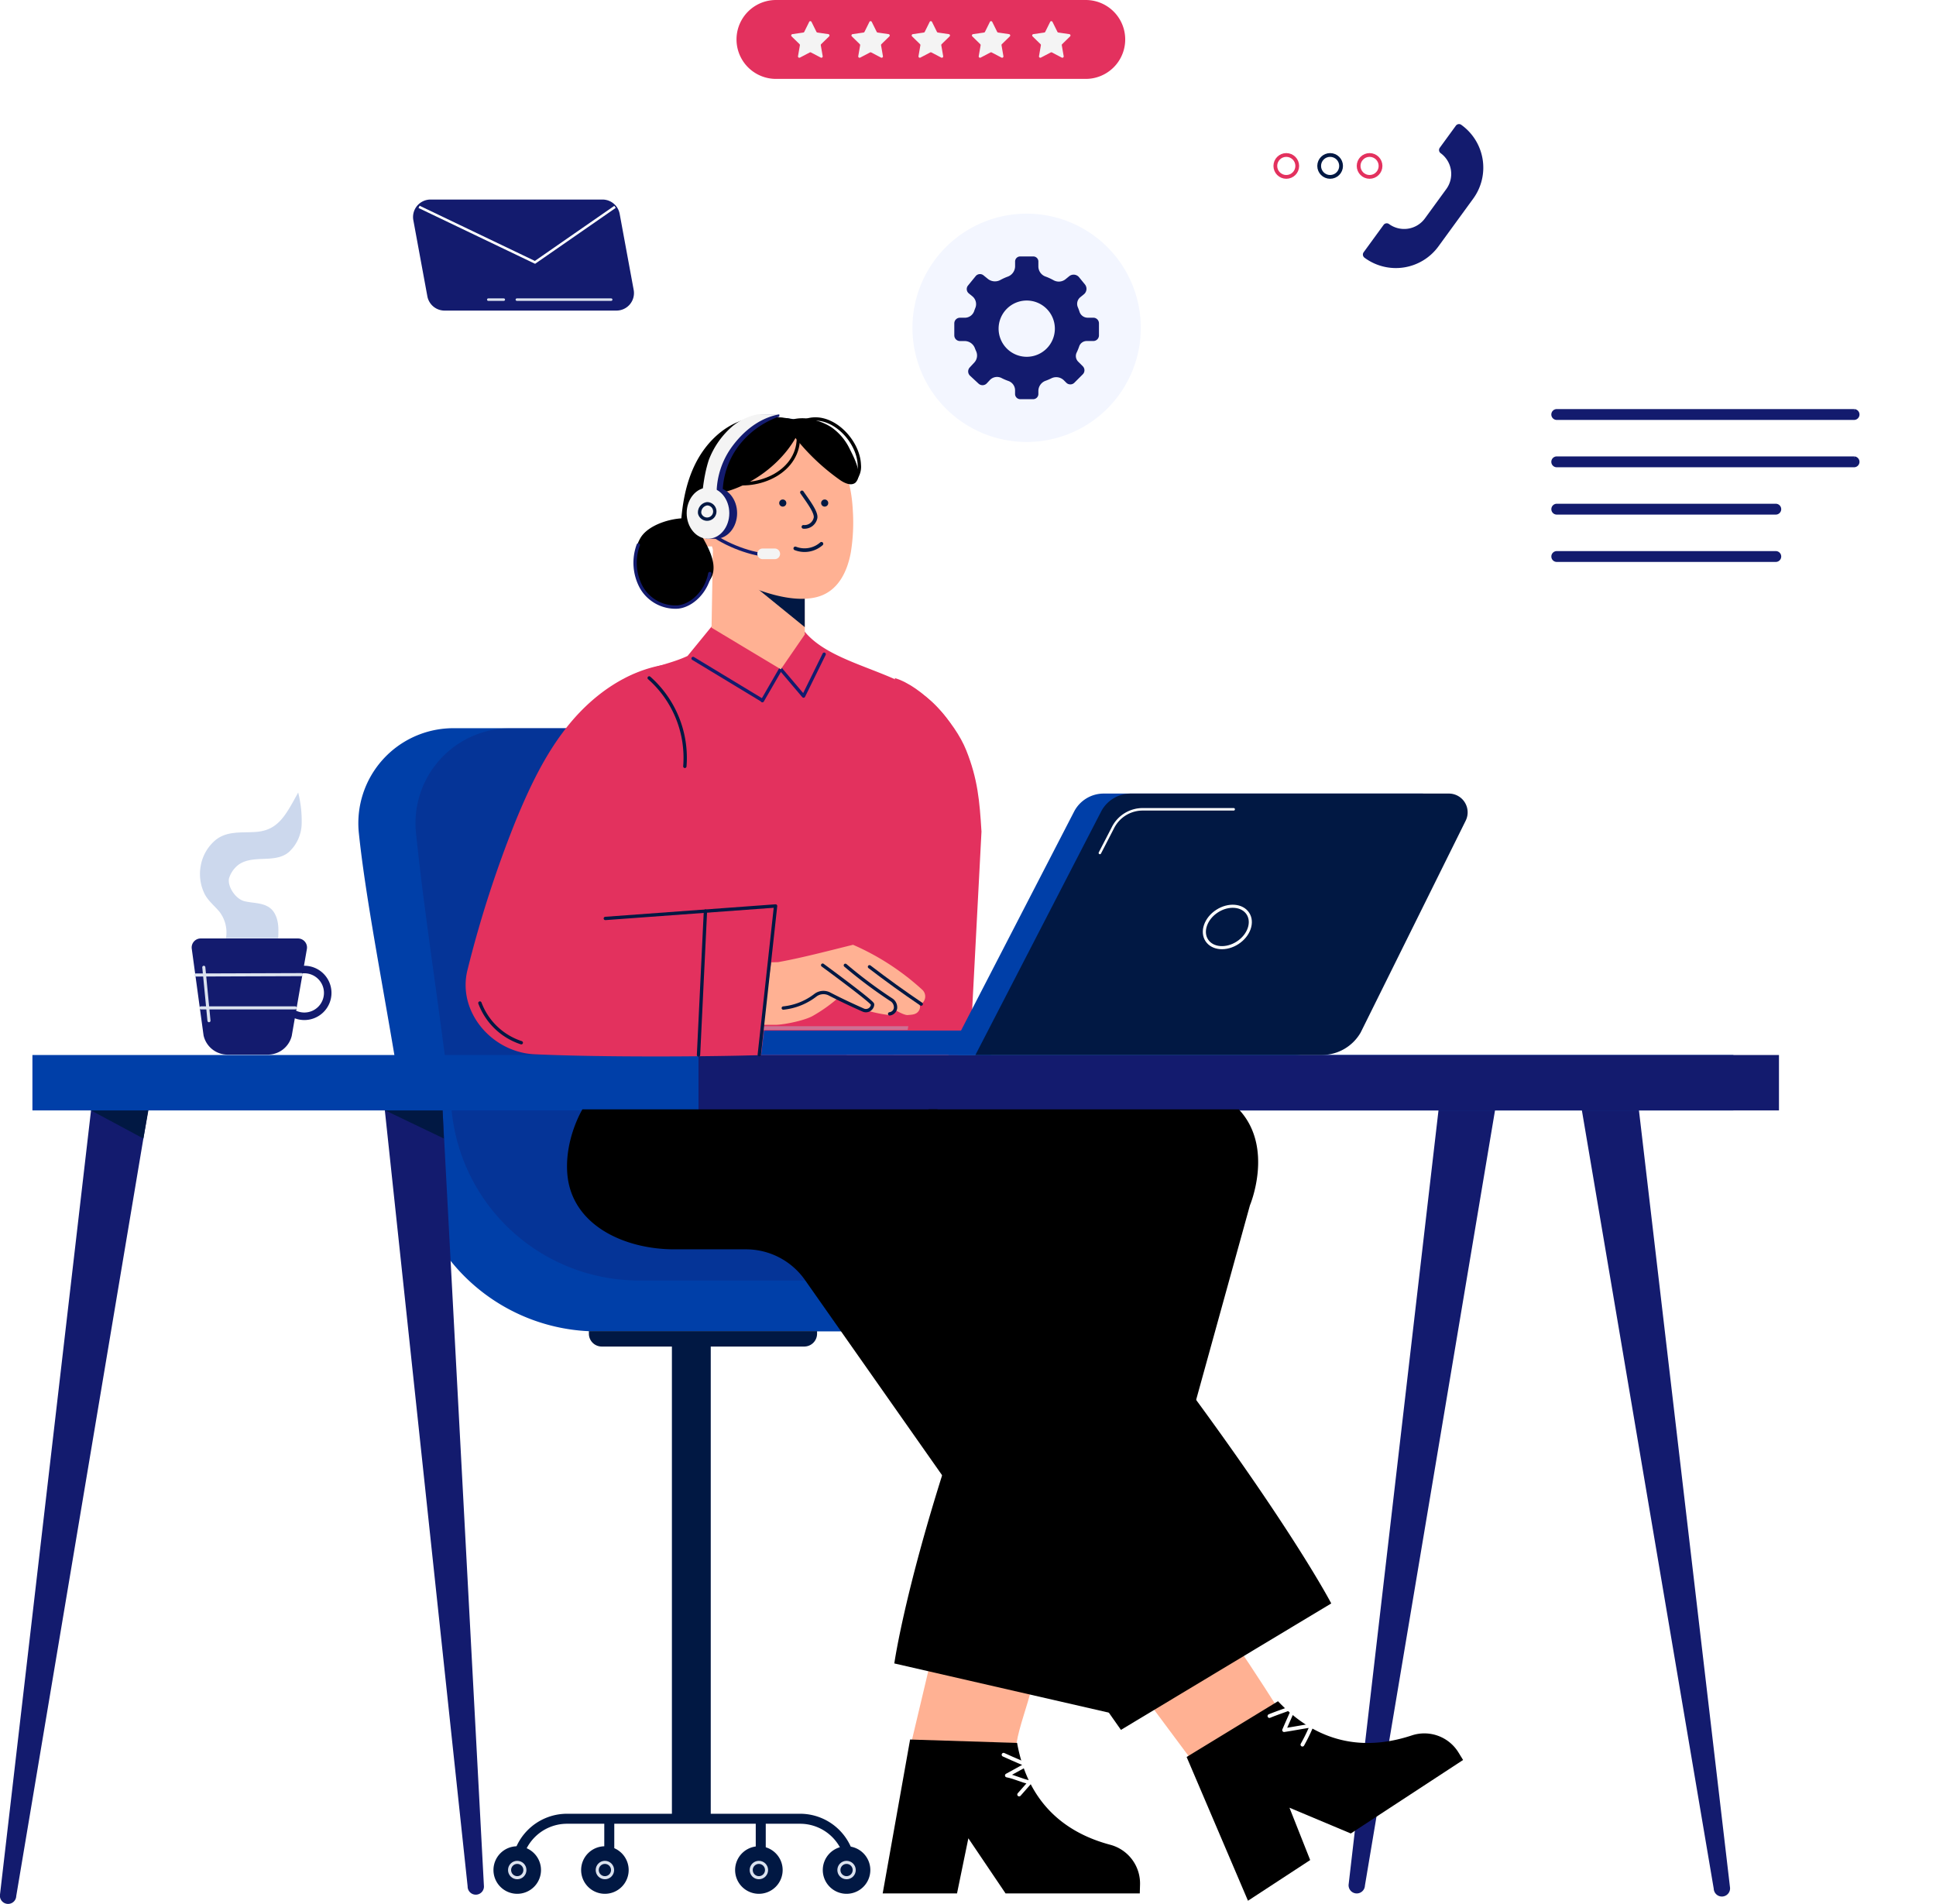 <svg xmlns="http://www.w3.org/2000/svg" xmlns:xlink="http://www.w3.org/1999/xlink" width="514.668" height="506.203" viewBox="0 0 514.668 506.203">
  <defs>
    <filter id="Path_273004" x="145.917" y="162.291" width="114.152" height="121.212" filterUnits="userSpaceOnUse">
      <feOffset input="SourceAlpha"/>
      <feGaussianBlur stdDeviation="1" result="blur"/>
      <feFlood flood-opacity="0.161"/>
      <feComposite operator="in" in2="blur"/>
      <feComposite in="SourceGraphic"/>
    </filter>
    <filter id="Path_273010" x="234.842" y="177.274" width="29.078" height="105.452" filterUnits="userSpaceOnUse">
      <feOffset input="SourceAlpha"/>
      <feGaussianBlur stdDeviation="1" result="blur-2"/>
      <feFlood flood-opacity="0.161"/>
      <feComposite operator="in" in2="blur-2"/>
      <feComposite in="SourceGraphic"/>
    </filter>
    <filter id="Path_273015" x="120.777" y="173.766" width="88.405" height="110.121" filterUnits="userSpaceOnUse">
      <feOffset input="SourceAlpha"/>
      <feGaussianBlur stdDeviation="1" result="blur-3"/>
      <feFlood flood-opacity="0.161"/>
      <feComposite operator="in" in2="blur-3"/>
      <feComposite in="SourceGraphic"/>
    </filter>
    <filter id="Path_106668" x="391.52" y="84.624" width="123.148" height="104.437" filterUnits="userSpaceOnUse">
      <feOffset input="SourceAlpha"/>
      <feGaussianBlur stdDeviation="3" result="blur-4"/>
      <feFlood flood-opacity="0.161"/>
      <feComposite operator="in" in2="blur-4"/>
      <feComposite in="SourceGraphic"/>
    </filter>
  </defs>
  <g id="contact_details_image_" data-name="contact details image " transform="translate(-278 -1389.797)">
    <g id="Group_176149" data-name="Group 176149" transform="translate(278 1390.797)">
      <g id="Group_176153" data-name="Group 176153">
        <g id="Group_176147" data-name="Group 176147">
          <g id="Group_176155" data-name="Group 176155">
            <path id="Path_272955" data-name="Path 272955" d="M195.388,165.278h-88.38a25.26,25.26,0,0,0-25.13,27.865c2.5,24.057,10.408,59.386,13.749,88.231a50.036,50.036,0,0,0,49.708,44.281h79.842Z" transform="translate(13.518 27.333)" fill="#003fa8"/>
            <path id="Path_272956" data-name="Path 272956" d="M204.246,165.278h-84.2a25.26,25.26,0,0,0-25.13,27.865c2.5,24.057,6.23,45.849,9.571,74.694a50.037,50.037,0,0,0,49.708,44.282h79.842Z" transform="translate(15.674 27.333)" fill="#131b6e" opacity="0.3"/>
            <rect id="Rectangle_64790" data-name="Rectangle 64790" width="10.325" height="129.833" transform="translate(178.62 353.935)" fill="#011843"/>
            <path id="Path_272957" data-name="Path 272957" d="M137.748,306.932h53.833a3.412,3.412,0,0,0,3.412-3.412v-.69H134.336v.69a3.412,3.412,0,0,0,3.412,3.412" transform="translate(22.216 50.08)" fill="#011843"/>
            <path id="Path_272958" data-name="Path 272958" d="M206.627,427.506h0a13.422,13.422,0,0,0-13.422-13.422H131.257a13.421,13.421,0,0,0-13.422,13.422v.527" transform="translate(19.487 68.479)" fill="none" stroke="#011843" stroke-linecap="round" stroke-linejoin="round" stroke-width="2.658"/>
            <line id="Line_3611" data-name="Line 3611" y1="13.423" transform="translate(161.972 482.433)" fill="none" stroke="#011843" stroke-miterlimit="10" stroke-width="2.658"/>
            <line id="Line_3612" data-name="Line 3612" y1="13.423" transform="translate(202.239 482.433)" fill="none" stroke="#011843" stroke-miterlimit="10" stroke-width="2.658"/>
            <path id="Path_272959" data-name="Path 272959" d="M187.692,426.681a6.318,6.318,0,1,0,6.319-6.319,6.319,6.319,0,0,0-6.319,6.319" transform="translate(31.039 69.517)" fill="#011843"/>
            <circle id="Ellipse_7805" data-name="Ellipse 7805" cx="2.039" cy="2.039" r="2.039" transform="translate(223.01 494.158)" fill="none" stroke="#dbe2ef" stroke-linecap="round" stroke-linejoin="round" stroke-width="0.818"/>
            <path id="Path_272960" data-name="Path 272960" d="M167.692,426.681a6.318,6.318,0,1,0,6.319-6.319,6.319,6.319,0,0,0-6.319,6.319" transform="translate(27.732 69.517)" fill="#011843"/>
            <circle id="Ellipse_7806" data-name="Ellipse 7806" cx="2.039" cy="2.039" r="2.039" transform="translate(199.703 494.158)" fill="none" stroke="#dbe2ef" stroke-linecap="round" stroke-linejoin="round" stroke-width="0.818"/>
            <path id="Path_272961" data-name="Path 272961" d="M132.567,426.681a6.318,6.318,0,1,0,6.319-6.319,6.319,6.319,0,0,0-6.319,6.319" transform="translate(21.923 69.517)" fill="#011843"/>
            <circle id="Ellipse_7807" data-name="Ellipse 7807" cx="2.039" cy="2.039" r="2.039" transform="translate(158.769 494.158)" fill="none" stroke="#dbe2ef" stroke-linecap="round" stroke-linejoin="round" stroke-width="0.818"/>
            <path id="Path_272962" data-name="Path 272962" d="M112.567,426.681a6.318,6.318,0,1,0,6.319-6.319,6.319,6.319,0,0,0-6.319,6.319" transform="translate(18.616 69.517)" fill="#011843"/>
            <circle id="Ellipse_7808" data-name="Ellipse 7808" cx="2.039" cy="2.039" r="2.039" transform="translate(135.462 494.158)" fill="none" stroke="#dbe2ef" stroke-linecap="round" stroke-linejoin="round" stroke-width="0.818"/>
            <path id="Path_272963" data-name="Path 272963" d="M295.832,252.471,283.908,459.1a2.169,2.169,0,1,0,4.327.162l22.7-206.77" transform="translate(46.951 41.752)" fill="#fff"/>
            <path id="Path_272969" data-name="Path 272969" d="M238.5,108.592A30.352,30.352,0,1,0,208.146,78.24,30.353,30.353,0,0,0,238.5,108.592" transform="translate(34.422 7.919)" fill="#f3f6ff"/>
            <path id="Path_272970" data-name="Path 272970" d="M217.691,78.643v-3.2a1.5,1.5,0,0,1,1.5-1.5h1.338a2.621,2.621,0,0,0,2.462-1.823q.142-.414.307-.817a2.683,2.683,0,0,0-.826-3.077l-.926-.754a1.484,1.484,0,0,1-.214-2.086l2.038-2.5a1.484,1.484,0,0,1,2.087-.213l1.167.95a3.015,3.015,0,0,0,3.356.259,14.47,14.47,0,0,1,1.875-.851,2.97,2.97,0,0,0,2-2.762V58.992a1.341,1.341,0,0,1,1.341-1.341H238.7a1.341,1.341,0,0,1,1.341,1.341v1.34a2.867,2.867,0,0,0,1.933,2.673,14.6,14.6,0,0,1,2.066.945,2.863,2.863,0,0,0,3.212-.239l.978-.8a1.869,1.869,0,0,1,2.631.269l1.55,1.9a1.871,1.871,0,0,1-.27,2.631l-.966.787a2.283,2.283,0,0,0-.633,2.675q.238.568.429,1.158a2.279,2.279,0,0,0,2.158,1.606h1.524a1.494,1.494,0,0,1,1.494,1.493v3.208a1.494,1.494,0,0,1-1.494,1.494h-1.767a2.111,2.111,0,0,0-2,1.444,14.643,14.643,0,0,1-.665,1.625,2.112,2.112,0,0,0,.4,2.416l1.224,1.225a1.519,1.519,0,0,1,0,2.148l-2.232,2.232a1.52,1.52,0,0,1-2.149,0l-.6-.6a2.914,2.914,0,0,0-3.348-.582,14.783,14.783,0,0,1-1.6.682,2.9,2.9,0,0,0-1.876,2.751v.749a1.377,1.377,0,0,1-1.377,1.376h-3.44a1.377,1.377,0,0,1-1.377-1.376v-1a2.639,2.639,0,0,0-1.8-2.472,14.77,14.77,0,0,1-1.837-.794,2.625,2.625,0,0,0-3.1.594l-.774.831a1.554,1.554,0,0,1-2.2.08l-2.26-2.1a1.556,1.556,0,0,1-.08-2.2l1.233-1.326a2.754,2.754,0,0,0,.454-3.017c-.121-.272-.234-.549-.339-.829A2.914,2.914,0,0,0,220.4,80.14h-1.207a1.5,1.5,0,0,1-1.5-1.5m19.253,5.688a7.478,7.478,0,1,0-7.478-7.478,7.478,7.478,0,0,0,7.478,7.478" transform="translate(36.001 9.534)" fill="#131b6e"/>
            <path id="Path_272971" data-name="Path 272971" d="M71.989,213.25a2.4,2.4,0,0,1,2.361,2.809l-4.026,23.1a6.545,6.545,0,0,1-6.354,4.977h-10.7a6.544,6.544,0,0,1-6.385-5.111L43.745,215.97a2.4,2.4,0,0,1,2.375-2.72Z" transform="translate(7.231 35.266)" fill="#131b6e"/>
            <path id="Path_272972" data-name="Path 272972" d="M64.09,226.549a6.216,6.216,0,1,0,6.216-6.215A6.215,6.215,0,0,0,64.09,226.549Z" transform="translate(10.599 36.438)" fill="none" stroke="#131b6e" stroke-linecap="round" stroke-linejoin="round" stroke-width="2"/>
            <path id="Path_272973" data-name="Path 272973" d="M52.53,218.689a9.037,9.037,0,0,0-1.731-7.027c-1.353-1.644-3.1-2.958-4.033-4.916a11.972,11.972,0,0,1-.957-7.251,11.528,11.528,0,0,1,4.1-7.031c2.951-2.248,6.5-1.811,9.99-2,.458-.024.916-.055,1.37-.117,5.393-.724,7.284-4.661,10.459-10.4a31.172,31.172,0,0,1,.922,8.435,10.516,10.516,0,0,1-3.508,7.495c-3.707,2.976-9.26.534-13.19,3.209a7.21,7.21,0,0,0-2.622,3.715c-.408,2.268,1.82,5.462,4.036,6.026,2.233.569,4.5.353,6.472,1.549s2.626,3.79,2.626,6.094c0,1.311-.048,2.214-.048,2.214" transform="translate(7.544 29.759)" fill="#003fa8" opacity="0.2"/>
            <line id="Line_3613" data-name="Line 3613" x1="28.066" y2="0.097" transform="translate(52.062 258.131)" fill="none" stroke="#dbe2ef" stroke-linecap="round" stroke-linejoin="round" stroke-width="0.818"/>
            <line id="Line_3614" data-name="Line 3614" x1="25.056" transform="translate(53.421 266.968)" fill="none" stroke="#dbe2ef" stroke-linecap="round" stroke-linejoin="round" stroke-width="0.818"/>
            <path id="Path_272974" data-name="Path 272974" d="M47.866,234.023q-.687-7.1-1.375-14.2" transform="translate(7.688 36.354)" fill="none" stroke="#dbe2ef" stroke-linecap="round" stroke-linejoin="round" stroke-width="0.818"/>
            <path id="Path_272975" data-name="Path 272975" d="M311.42,63.044l-.094-.069a1.036,1.036,0,0,1-.227-1.447l5.3-7.273a1.035,1.035,0,0,1,1.447-.227,6.831,6.831,0,0,0,9.542-1.5l5.681-7.8a6.83,6.83,0,0,0-1.5-9.542,1.036,1.036,0,0,1-.228-1.447l4.27-5.859a1.036,1.036,0,0,1,1.447-.228l.094.07a14,14,0,0,1,3.072,19.554l-9.25,12.7a14,14,0,0,1-19.555,3.071" transform="translate(51.415 4.54)" fill="#131b6e"/>
            <circle id="Ellipse_7812" data-name="Ellipse 7812" cx="2.913" cy="2.913" r="2.913" transform="translate(361.177 40.206)" fill="none" stroke="#e3315e" stroke-miterlimit="10" stroke-width="1"/>
            <circle id="Ellipse_7813" data-name="Ellipse 7813" cx="2.913" cy="2.913" r="2.913" transform="translate(339.035 40.206)" fill="none" stroke="#e3315e" stroke-miterlimit="10" stroke-width="1"/>
            <circle id="Ellipse_7814" data-name="Ellipse 7814" cx="2.913" cy="2.913" r="2.913" transform="translate(350.689 40.206)" fill="none" stroke="#011843" stroke-miterlimit="10" stroke-width="1"/>
            <g id="Group_176154" data-name="Group 176154" transform="translate(17 -1)">
              <path id="Path_272980" data-name="Path 272980" d="M163.912,20.977h82.354a10.488,10.488,0,0,0,0-20.977H163.912a10.488,10.488,0,1,0,0,20.977" transform="translate(25.373)" fill="#e3315e"/>
              <path id="Path_272981" data-name="Path 272981" d="M225.648,5.026l-1.3,2.63a.358.358,0,0,1-.268.2l-2.9.422a.355.355,0,0,0-.2.606l2.1,2.049a.355.355,0,0,1,.1.315l-.5,2.891a.356.356,0,0,0,.516.375l2.6-1.365a.354.354,0,0,1,.331,0l2.6,1.365a.356.356,0,0,0,.516-.375l-.5-2.891a.358.358,0,0,1,.1-.315l2.1-2.049a.355.355,0,0,0-.2-.606l-2.9-.422a.354.354,0,0,1-.268-.2l-1.3-2.63a.356.356,0,0,0-.639,0" transform="translate(36.527 0.798)" fill="#f4f4f4"/>
              <path id="Path_272982" data-name="Path 272982" d="M211.9,5.026l-1.3,2.63a.358.358,0,0,1-.268.2l-2.9.422a.355.355,0,0,0-.2.606l2.1,2.049a.355.355,0,0,1,.1.315l-.5,2.891a.356.356,0,0,0,.516.375l2.6-1.365a.354.354,0,0,1,.331,0l2.6,1.365a.356.356,0,0,0,.516-.375l-.5-2.891a.358.358,0,0,1,.1-.315l2.1-2.049a.355.355,0,0,0-.2-.606l-2.9-.422a.354.354,0,0,1-.268-.2l-1.3-2.63a.356.356,0,0,0-.639,0" transform="translate(34.254 0.798)" fill="#f4f4f4"/>
              <path id="Path_272983" data-name="Path 272983" d="M198.161,5.026l-1.3,2.63a.358.358,0,0,1-.268.2l-2.9.422a.355.355,0,0,0-.2.606l2.1,2.049a.355.355,0,0,1,.1.315l-.5,2.891a.356.356,0,0,0,.516.375l2.6-1.365a.354.354,0,0,1,.331,0l2.6,1.365a.356.356,0,0,0,.516-.375l-.5-2.891a.358.358,0,0,1,.1-.315l2.1-2.049a.355.355,0,0,0-.2-.606l-2.9-.422a.354.354,0,0,1-.268-.2l-1.3-2.63a.356.356,0,0,0-.639,0" transform="translate(31.981 0.798)" fill="#f4f4f4"/>
              <path id="Path_272984" data-name="Path 272984" d="M184.418,5.026l-1.3,2.63a.358.358,0,0,1-.268.2l-2.9.422a.355.355,0,0,0-.2.606l2.1,2.049a.355.355,0,0,1,.1.315l-.5,2.891a.356.356,0,0,0,.516.375l2.6-1.365a.354.354,0,0,1,.331,0l2.6,1.365a.356.356,0,0,0,.516-.375l-.5-2.891a.354.354,0,0,1,.1-.315l2.1-2.049a.355.355,0,0,0-.2-.606l-2.9-.422a.354.354,0,0,1-.268-.2l-1.3-2.63a.356.356,0,0,0-.639,0" transform="translate(29.708 0.798)" fill="#f4f4f4"/>
              <path id="Path_272985" data-name="Path 272985" d="M170.675,5.026l-1.3,2.63a.358.358,0,0,1-.268.2l-2.9.422a.355.355,0,0,0-.2.606l2.1,2.049a.355.355,0,0,1,.1.315l-.5,2.891a.356.356,0,0,0,.516.375l2.6-1.365a.354.354,0,0,1,.331,0l2.6,1.365a.356.356,0,0,0,.516-.375l-.5-2.891a.355.355,0,0,1,.1-.315l2.1-2.049a.355.355,0,0,0-.2-.606l-2.9-.422a.354.354,0,0,1-.268-.2l-1.3-2.63a.356.356,0,0,0-.639,0" transform="translate(27.436 0.798)" fill="#f4f4f4"/>
            </g>
            <path id="Path_272986" data-name="Path 272986" d="M375.851,251.1,400.23,459.178a2.172,2.172,0,1,1-4.311.457L360.77,252.121" transform="translate(59.662 41.525)" fill="#131b6e"/>
            <path id="Path_272988" data-name="Path 272988" d="M24.386,251.1.006,461.14a2.172,2.172,0,1,0,4.311.457l35.15-209.476" transform="translate(0 41.525)" fill="#131b6e"/>
            <path id="Path_273058" data-name="Path 273058" d="M24.386,251.1.006,461.14a2.172,2.172,0,1,0,4.311.457l35.15-209.476" transform="translate(358.533 38.741)" fill="#131b6e"/>
            <path id="Path_272989" data-name="Path 272989" d="M36.036,252.434H20.678L34.7,259.962Z" transform="translate(3.42 41.746)" fill="#011843"/>
            <path id="Path_272990" data-name="Path 272990" d="M103.143,252.434,114.125,458.62a2.169,2.169,0,1,1-4.327.162L87.785,252.434" transform="translate(14.517 41.746)" fill="#131b6e"/>
            <path id="Path_272991" data-name="Path 272991" d="M103.144,252.434H87.785l15.7,7.528Z" transform="translate(14.517 41.746)" fill="#011843"/>
            <path id="Path_273055" data-name="Path 273055" d="M0,0H452.184V14.733H0Z" transform="translate(8.618 279.502)" fill="#003fa8"/>
            <path id="Path_273056" data-name="Path 273056" d="M0,0H287.23V14.733H0Z" transform="translate(185.693 279.502)" fill="#131b6e"/>
            <path id="Path_272992" data-name="Path 272992" d="M235.848,400.246c.682-4.356,2.946-10.126,3.917-14.427-.542-.338-21.106-8.033-26.215-9.641l-5.572,23.48" transform="translate(34.394 62.21)" fill="#ffb193"/>
            <path id="Path_272993" data-name="Path 272993" d="M233.867,284.281h8.307a503.094,503.094,0,0,0-20.783,51c-14.251,41.863-17.384,64.273-17.384,64.273l57.229,13.127,37.309-134.932s6.527-15.428-2.967-25.515H213.1Z" transform="translate(33.738 41.714)"/>
            <path id="Path_272994" data-name="Path 272994" d="M208.643,396.01l-7.288,40.917h19.76l3.014-14.662,9.894,14.662H269.7l.07-2.37a10.652,10.652,0,0,0-7.853-10.55c-9.318-2.474-21.542-8.8-24.829-27.1" transform="translate(33.299 65.49)"/>
            <path id="Path_272995" data-name="Path 272995" d="M233.072,410.055l2.861-3.25c-2.227-.421-3.9-1.395-6.126-1.816,1.646-.883,3.582-1.99,5.228-2.875-2.074-.795-6.108-2.636-6.108-2.636" transform="translate(37.859 66.064)" fill="none" stroke="#fff" stroke-linecap="round" stroke-linejoin="round" stroke-width="1"/>
            <path id="Path_272996" data-name="Path 272996" d="M297.895,393.418s-9.413-14.887-12.083-18.4c-.607.2-19.72,11.007-24.235,13.888l14.406,19.358" transform="translate(43.258 62.019)" fill="#ffb193"/>
            <path id="Path_272997" data-name="Path 272997" d="M270.69,402.093,287,440.318,303.536,429.5l-5.509-13.917,16.307,6.849,29.849-19.54-1.241-2.021a10.645,10.645,0,0,0-12.347-4.526c-9.152,3.033-22.841,4.438-35.616-9.071" transform="translate(44.765 64.044)"/>
            <path id="Path_272998" data-name="Path 272998" d="M298.35,398.61a48.79,48.79,0,0,0,2.472-5.075c-2.464.372-4.878.841-7.341,1.213.86-2,1.869-4.242,2.729-6.242-2.2.9-4.426,1.593-6.629,2.5" transform="translate(47.889 64.249)" fill="none" stroke="#fff" stroke-linecap="round" stroke-linejoin="round" stroke-width="1"/>
            <path id="Path_272999" data-name="Path 272999" d="M176.917,289.452H157.9c-13.511,0-27.346-6.545-28.468-20.009-.776-9.323,4-17.2,4-17.2h94.38s33.614,30.359,60.108,65.567C321.633,362.6,332.51,383.6,332.51,383.6L276.6,417.219,192.6,297.6a19.163,19.163,0,0,0-15.681-8.149" transform="translate(21.391 41.714)"/>
            <g transform="matrix(1, 0, 0, 1, 0, -1)" filter="url(#Path_273004)">
              <path id="Path_273004-2" data-name="Path 273004" d="M127.866,184.229c.331-8.553,1.873-14.848,8.681-21.473a38.991,38.991,0,0,1,9.1-7c4.919-2.467,11.317-3.44,16.008-5.666l6.941-8.5,13.232,1.226,9.2-1.84c5.985,11.554,26.138,12.1,36.081,21.778,6.809,6.625,8.351,12.921,8.681,21.473.864,22.336-2.171,71.961-2.171,71.961H133.319s-6.317-49.625-5.454-71.961" transform="translate(21.13 24.31)" fill="#e3315e"/>
            </g>
            <g id="Group_176145" data-name="Group 176145" transform="translate(123.762 163.725)" opacity="0.44">
              <g id="Group_176144" data-name="Group 176144">
                <g id="Group_176150" data-name="Group 176150">
                  <g id="Group_176142" data-name="Group 176142" transform="translate(0 0.378)">
                    <g id="Group_176152" data-name="Group 176152">
                      <line id="Line_3629" data-name="Line 3629" x1="142.41" transform="translate(6.137 108.224)" fill="none" stroke="#b0bfd6" stroke-linecap="round" stroke-linejoin="round" stroke-width="0.972"/>
                    </g>
                  </g>
                </g>
              </g>
            </g>
            <line id="Line_3630" data-name="Line 3630" x1="4.85" y2="8.395" transform="translate(202.669 176.902)" fill="none" stroke="#131b6e" stroke-linecap="round" stroke-linejoin="round" stroke-width="0.886"/>
            <path id="Path_273007" data-name="Path 273007" d="M178.117,152.405l6.044,7.13,5.477-11.143" transform="translate(29.456 24.54)" fill="none" stroke="#131b6e" stroke-linecap="round" stroke-linejoin="round" stroke-width="0.886"/>
            <line id="Line_3631" data-name="Line 3631" x1="18.359" y1="11.113" transform="translate(184.247 174.065)" fill="none" stroke="#131b6e" stroke-linecap="round" stroke-linejoin="round" stroke-width="0.886"/>
            <g transform="matrix(1, 0, 0, 1, 0, -1)" filter="url(#Path_273010)">
              <path id="Path_273010-2" data-name="Path 273010" d="M227.168,194.664c-.506-8.195-1-13.976-4.043-21.6s-11.81-17.1-19.035-19.229c6.091,15.157,9.556,66.693,2.3,99.452H224.1" transform="translate(33.75 26.44)" fill="#e3315e"/>
            </g>
            <path id="Path_273011" data-name="Path 273011" d="M193.681,229.126a40.408,40.408,0,0,1-6.232,4.391c-2.058,1.256-7.555,2.394-9.966,2.455h-3.538l2.313-16.621c.14.047-.148,0,0,0l1.834-.044c6.559-1.189,13.446-3.029,19.92-4.617a66.527,66.527,0,0,1,18.371,11.936,2.406,2.406,0,0,1-.416,3.9c-.082.047-.167.092-.255.137a1.692,1.692,0,0,1-.181,1.507c-.672,1.134-1.915,1.1-2.974,1.2-.963.093-3.222-1.275-3.222-1.275s-1,1.348-1.694,1.281a35.436,35.436,0,0,1-8.647-2.132c-1.521-.547-5.312-2.124-5.312-2.124" transform="translate(28.766 35.504)" fill="#ffb193"/>
            <path id="Path_273012" data-name="Path 273012" d="M212.095,229.626q-7.024-4.753-13.754-9.917" transform="translate(32.801 36.334)" fill="none" stroke="#011843" stroke-linecap="round" stroke-linejoin="round" stroke-width="0.886"/>
            <path id="Path_273013" data-name="Path 273013" d="M204.615,232.281a1.8,1.8,0,0,0,1.555-1.468,2.374,2.374,0,0,0-1.107-2.283,123.218,123.218,0,0,1-12.221-9.149" transform="translate(31.891 36.28)" fill="none" stroke="#011843" stroke-linecap="round" stroke-linejoin="round" stroke-width="0.886"/>
            <path id="Path_273014" data-name="Path 273014" d="M178.679,230.744a16.793,16.793,0,0,0,8.528-3.4,3.525,3.525,0,0,1,3.77-.333c2.936,1.525,5.877,2.9,8.915,4.25a1.784,1.784,0,0,0,2.5-1.214,1.6,1.6,0,0,0,.024-.292c-.009-.7-13.267-10.414-13.267-10.414" transform="translate(29.549 36.273)" fill="none" stroke="#011843" stroke-linecap="round" stroke-linejoin="round" stroke-width="0.886"/>
            <g transform="matrix(1, 0, 0, 1, 0, -1)" filter="url(#Path_273015)">
              <path id="Path_273015-2" data-name="Path 273015" d="M158.93,150.824c-9.835,1.637-18.506,7.766-24.887,15.426s-10.71,16.8-14.508,26.022a299.929,299.929,0,0,0-12.814,39.617c-2.817,11.1,6.45,21.977,17.888,22.484,23.973,1.062,59.29.354,59.29.189l4.717-39.63L169.388,216.1l-14.937,1.918S166.918,186,165.5,166.168c-.249-3.48-6.572-15.344-6.572-15.344" transform="translate(17.57 25.94)" fill="#e3315e"/>
            </g>
            <path id="Path_273017" data-name="Path 273017" d="M138.085,209.153l45.262-3.319-4.332,39.55" transform="translate(22.836 34.04)" fill="none" stroke="#011843" stroke-linecap="round" stroke-linejoin="round" stroke-width="0.886"/>
            <line id="Line_3632" data-name="Line 3632" x1="1.844" y2="38.27" transform="translate(185.693 241.233)" fill="none" stroke="#011843" stroke-linecap="round" stroke-linejoin="round" stroke-width="0.886"/>
            <path id="Path_273018" data-name="Path 273018" d="M157.573,177.319a28.369,28.369,0,0,0-9.481-23.51" transform="translate(24.49 25.436)" fill="none" stroke="#011843" stroke-linecap="round" stroke-linejoin="round" stroke-width="0.886"/>
            <path id="Path_273020" data-name="Path 273020" d="M120.474,238.532a17.543,17.543,0,0,1-11-10.55" transform="translate(18.104 37.702)" fill="none" stroke="#011843" stroke-linecap="round" stroke-linejoin="round" stroke-width="0.886"/>
            <path id="Path_273021" data-name="Path 273021" d="M162.315,145.852l24.79,1.795L187,121.2H162.745Z" transform="translate(26.843 20.044)" fill="#ffb193"/>
            <path id="Path_273022" data-name="Path 273022" d="M162.315,143.734l18.415,11.05,6.375-9.254s-5.471-11.522-12.221-11.522-12.569,9.726-12.569,9.726" transform="translate(26.843 22.162)" fill="#ffb193"/>
            <path id="Path_273023" data-name="Path 273023" d="M163.9,126.222l22.93,18.637V136.2" transform="translate(27.106 20.874)" fill="#011843"/>
            <path id="Path_273024" data-name="Path 273024" d="M178.987,94.5c2.567,7.9,9.715,13.82,17.14,17.542-1.464-8.381-7.035-16.787-17.14-17.542" transform="translate(29.6 15.628)" fill="#011843"/>
            <path id="Path_273025" data-name="Path 273025" d="M161.06,118.37c.118,6.265,1.273,12.936,6.163,17.3a24.669,24.669,0,0,0,8.362,4.682c4.524,1.579,10.414,2.934,15.127,1.634,5.436-1.5,7.9-6.669,8.841-11.841a49.579,49.579,0,0,0,.51-11.394c-.67-12.917-7.337-23.8-18.6-23.8-15.677,0-20.641,10.487-20.4,23.421" transform="translate(26.634 15.702)" fill="#ffb193"/>
            <path id="Path_273026" data-name="Path 273026" d="M156.221,119.049c.22,3.949,3.286,6.989,6.85,6.791s6.272-3.561,6.052-7.51-3.288-6.99-6.85-6.791-6.272,3.561-6.052,7.51" transform="translate(25.833 18.444)" fill="#ffb193"/>
            <path id="Path_273029" data-name="Path 273029" d="M182.938,111.48c1.7,2.455,3.854,5.29,3.617,6.755a3,3,0,0,1-3.228,2.409" transform="translate(30.253 18.436)" fill="none" stroke="#011843" stroke-linecap="round" stroke-linejoin="round" stroke-width="0.972"/>
            <path id="Path_273030" data-name="Path 273030" d="M187.314,114.045a.945.945,0,1,0,.944-.944.944.944,0,0,0-.944.944" transform="translate(30.977 18.704)" fill="#011843"/>
            <path id="Path_273031" data-name="Path 273031" d="M177.752,114.045a.945.945,0,1,0,.944-.944.944.944,0,0,0-.944.944" transform="translate(29.396 18.704)" fill="#011843"/>
            <path id="Path_273032" data-name="Path 273032" d="M188.369,123.205a6.78,6.78,0,0,1-6.949,1.229" transform="translate(30.002 20.375)" fill="none" stroke="#011843" stroke-linecap="round" stroke-linejoin="round" stroke-width="0.972"/>
            <path id="Path_273033" data-name="Path 273033" d="M150.242,137.4a10.8,10.8,0,0,0,14.752-3.953c2.982-5.165-3.953-12.693-3.953-14.753,0-2.668-11.77-1.213-14.753,3.953a10.8,10.8,0,0,0,3.953,14.752" transform="translate(23.953 19.413)"/>
            <path id="Path_273034" data-name="Path 273034" d="M155.27,123.964c.292-5.894,1.252-11.859,3.867-17.148s7.053-9.871,12.669-11.686a24.109,24.109,0,0,1,12.747-.158,70.656,70.656,0,0,0-11.057,9.976c-5.86,6.435-10.449,15.109-18.225,19.018" transform="translate(25.678 15.577)"/>
            <path id="Path_273035" data-name="Path 273035" d="M160.978,115.018c10.648-.507,22.35-9.112,25.71-19.23a17.528,17.528,0,0,0-18.98,3.409c-4.109,3.78-6.447,7.463-6.73,15.821" transform="translate(26.622 15.607)"/>
            <path id="Path_273036" data-name="Path 273036" d="M181.6,99.577a57.6,57.6,0,0,0,12.071,11.435c1.232.847,2.974,1.623,4.1.642a3.085,3.085,0,0,0,.762-2.538c-.1-2-1.41-4.594-2.316-6.379a14.9,14.9,0,0,0-4.85-5.76,14.6,14.6,0,0,0-4.4-1.9,11.148,11.148,0,0,0-7.489.284" transform="translate(29.682 15.64)"/>
            <path id="Path_273037" data-name="Path 273037" d="M164.741,131.079c-.874,4.661-4.616,8.475-8.449,8.887a10.415,10.415,0,0,1-9.743-5.206,13.677,13.677,0,0,1-.829-11.285" transform="translate(23.961 20.42)" stroke="#131b6e" stroke-linecap="round" stroke-linejoin="round" stroke-width="0.886"/>
            <path id="Path_273038" data-name="Path 273038" d="M184.795,98.334c.618,9.769-10.668,14.72-18.949,12.5" transform="translate(27.427 16.262)" fill="none" stroke="#000" stroke-linecap="round" stroke-linejoin="round" stroke-width="0.886"/>
            <path id="Path_273039" data-name="Path 273039" d="M196.873,111.16a5.258,5.258,0,0,0,1.508-4.284c-.281-7.3-9.4-15.884-16.623-10.415" transform="translate(30.058 15.666)" fill="none" stroke="#000" stroke-linecap="round" stroke-linejoin="round" stroke-width="0.886"/>
            <path id="Path_273040" data-name="Path 273040" d="M179.805,126.735h-4.345c-5.181-.931-12.45-4.114-15.84-8.142" transform="translate(26.397 19.612)" fill="none" stroke="#131b6e" stroke-linecap="round" stroke-linejoin="round" stroke-width="0.886"/>
            <path id="Path_273041" data-name="Path 273041" d="M174.144,127.117h3.211a1.417,1.417,0,1,0,0-2.833h-3.211a1.417,1.417,0,0,0,0,2.833" transform="translate(28.565 20.553)" fill="#f4f4f4"/>
            <path id="Path_273042" data-name="Path 273042" d="M158.425,117.186c0,2.817,1.119,5.767,3.151,6.8h2.515c3.129,0,5.666-3.045,5.666-6.8s-2.537-6.8-5.666-6.8h-2.231c-2.206.931-3.436,3.835-3.436,6.8" transform="translate(26.199 18.255)" fill="#131b6e"/>
            <path id="Path_273043" data-name="Path 273043" d="M165.627,117.417a21.214,21.214,0,0,1,3.88-15.074,23.131,23.131,0,0,1,10.606-7.94c.138-.048.415-.141.415-.141l0-.59-4.18.071c-5.207,0-11.339,7.1-12.953,12.046s-1.86,10.223-2.285,15.413" transform="translate(26.644 15.491)" fill="#131b6e"/>
            <path id="Path_273044" data-name="Path 273044" d="M156.642,117.186c0,3.755,2.537,6.8,5.666,6.8s5.666-3.045,5.666-6.8-2.537-6.8-5.666-6.8-5.666,3.045-5.666,6.8" transform="translate(25.905 18.255)" fill="#f4f4f4"/>
            <path id="Path_273045" data-name="Path 273045" d="M164.249,117.417a21.219,21.219,0,0,1,3.878-15.074c3.141-4.29,7.4-7.725,12.63-8.67H174.97a15.5,15.5,0,0,0-6.545,3.054,22.293,22.293,0,0,0-6.407,9.063c-1.614,4.951-1.86,10.223-2.285,15.413" transform="translate(26.416 15.491)" fill="#f4f4f4"/>
            <path id="Path_273046" data-name="Path 273046" d="M159.6,116.623a2.046,2.046,0,1,0,1.983-2.55A2.321,2.321,0,0,0,159.6,116.623Z" transform="translate(26.394 18.865)" fill="none" stroke="#011843" stroke-linecap="round" stroke-linejoin="round" stroke-width="0.886"/>
            <path id="Path_273047" data-name="Path 273047" d="M234.743,240.764H173.632l.758-6.514h60.354Z" transform="translate(28.714 38.739)" fill="#003fa8"/>
            <path id="Path_273048" data-name="Path 273048" d="M216.346,249.7l33.41-64.71a8.861,8.861,0,0,1,7.872-4.8h84.583a4.992,4.992,0,0,1,4.473,7.209l-27.928,56.338a11.918,11.918,0,0,1-10.322,5.959Z" transform="translate(35.778 29.8)" fill="#003fa8"/>
            <path id="Path_273049" data-name="Path 273049" d="M222.505,249.7l33.41-64.71a8.861,8.861,0,0,1,7.872-4.8H348.37a4.992,4.992,0,0,1,4.473,7.209l-27.928,56.338a11.918,11.918,0,0,1-10.322,5.959Z" transform="translate(36.797 29.8)" fill="#011843"/>
            <path id="Path_273050" data-name="Path 273050" d="M250.9,195.39l3.518-6.815a8.859,8.859,0,0,1,7.872-4.794h24.176" transform="translate(41.493 30.393)" fill="none" stroke="#fff" stroke-linecap="round" stroke-linejoin="round" stroke-width="0.664"/>
            <path id="Path_273051" data-name="Path 273051" d="M283.581,215.609c-3.016,1.964-6.686,1.673-8.2-.648s-.293-5.8,2.722-7.76,6.687-1.673,8.2.648S286.6,213.645,283.581,215.609Z" transform="translate(45.434 34.05)" fill="none" stroke="#fff" stroke-miterlimit="10" stroke-width="0.818"/>
            <path id="Path_273052" data-name="Path 273052" d="M102.6,74.189h45.7a4.653,4.653,0,0,0,4.575-5.495l-1.79-9.712-1.936-10.507a4.649,4.649,0,0,0-4.574-3.808h-45.7A4.65,4.65,0,0,0,94.3,50.161l1.669,9.06,2.056,11.161a4.651,4.651,0,0,0,4.574,3.808" transform="translate(15.583 7.387)" fill="#131b6e"/>
            <path id="Path_273053" data-name="Path 273053" d="M145.523,44.667l-21.28,14.76-30.82-14.76" transform="translate(17.977 9.33)" fill="none" stroke="#fff" stroke-miterlimit="10" stroke-width="0.664"/>
            <line id="Line_3633" data-name="Line 3633" x1="25.082" transform="translate(137.399 78.663)" fill="none" stroke="#dbe2ef" stroke-linecap="round" stroke-linejoin="round" stroke-width="0.664"/>
            <path id="Path_273054" data-name="Path 273054" d="M115.509,67.5h-4.127" transform="translate(18.42 11.163)" fill="none" stroke="#dbe2ef" stroke-linecap="round" stroke-linejoin="round" stroke-width="0.664"/>
          </g>
        </g>
      </g>
    </g>
    <g id="Group_176151" data-name="Group 176151" transform="translate(678.519 1483.421)">
      <g transform="matrix(1, 0, 0, 1, -400.52, -93.62)" filter="url(#Path_106668)">
        <path id="Path_106668-2" data-name="Path 106668" d="M437.084,202.153h83.808a10.673,10.673,0,0,1,10.672,10.672v49.108A10.671,10.671,0,0,1,520.893,272.6H461.448l-22.52,15.986V272.6h-1.843a10.67,10.67,0,0,1-10.668-10.672V212.825A10.672,10.672,0,0,1,437.084,202.153Z" transform="translate(-25.9 -108.53)" fill="#fff"/>
      </g>
      <g id="Group_57408" data-name="Group 57408" transform="translate(12.491 8.079)">
        <path id="Path_106669" data-name="Path 106669" d="M429.74,204.59" transform="translate(-348.102 -204.59)" fill="#ffce45"/>
        <g id="Group_57404" data-name="Group 57404" transform="translate(0 7.664)">
          <path id="Path_106670" data-name="Path 106670" d="M509.434,207.64H430.268a.843.843,0,0,0,0,1.681h79.165a.843.843,0,0,0,0-1.681Z" transform="translate(-429.495 -207.64)" fill="#131b6e" stroke="#131b6e" stroke-width="1.2"/>
        </g>
        <g id="Group_57405" data-name="Group 57405" transform="translate(0 20.249)">
          <path id="Path_106671" data-name="Path 106671" d="M509.434,210.944H430.268a.843.843,0,0,0,0,1.681h79.165a.843.843,0,0,0,0-1.681Z" transform="translate(-429.495 -210.944)" fill="#131b6e" stroke="#131b6e" stroke-width="1.2"/>
        </g>
        <g id="Group_57406" data-name="Group 57406" transform="translate(0.002 32.834)">
          <path id="Path_106672" data-name="Path 106672" d="M488.591,214.248H430.307a.841.841,0,0,0,0,1.681h58.284a.841.841,0,0,0,0-1.681Z" transform="translate(-429.495 -214.248)" fill="#131b6e" stroke="#131b6e" stroke-width="1.2"/>
        </g>
        <g id="Group_57407" data-name="Group 57407" transform="translate(0.002 45.419)">
          <path id="Path_106673" data-name="Path 106673" d="M488.591,217.552H430.307a.841.841,0,0,0,0,1.681h58.284a.841.841,0,0,0,0-1.681Z" transform="translate(-429.495 -217.552)" fill="#131b6e" stroke="#131b6e" stroke-width="1.2"/>
        </g>
      </g>
    </g>
  </g>
</svg>
